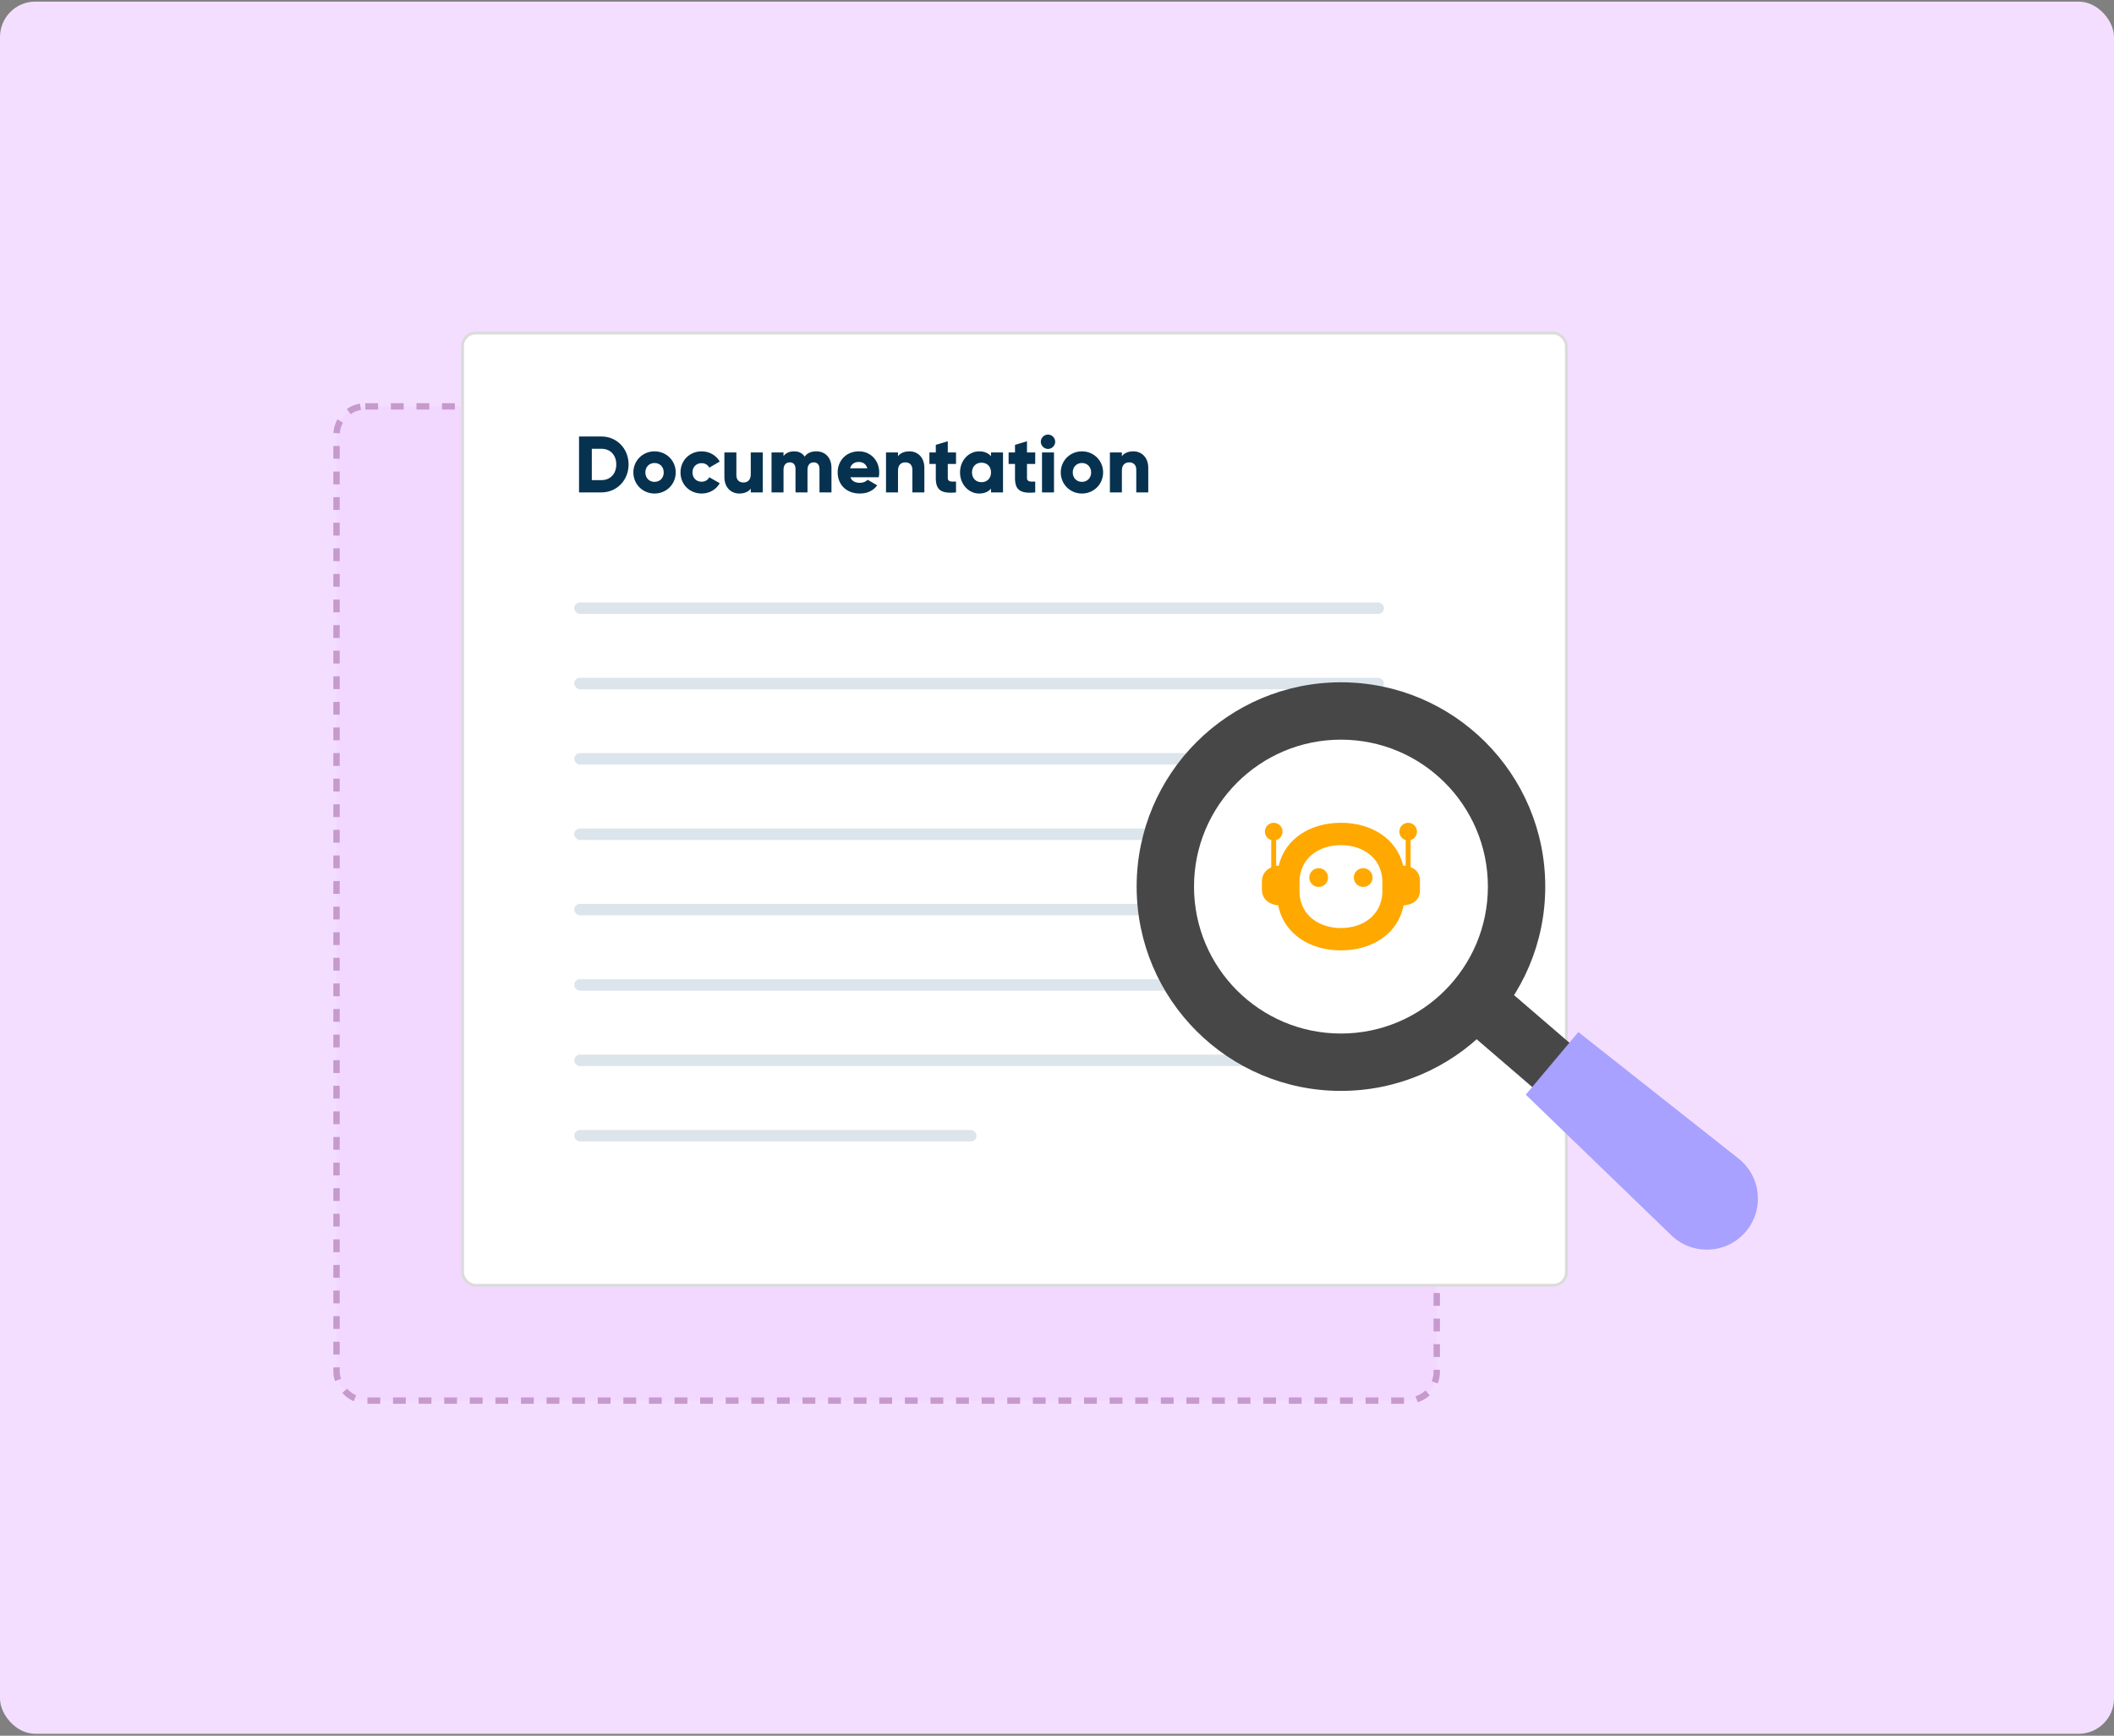 <svg width="598" height="491" viewBox="0 0 598 491" fill="none" xmlns="http://www.w3.org/2000/svg">
<rect x="0" y="0" width="598" height="491" fill="#808080" stroke="none"/>
<rect y="0.455" width="598" height="490" rx="10" fill="#F4DEFF"/>
<rect x="95.192" y="114.947" width="311.229" height="281.255" rx="8.137" fill="#F2D7FF" stroke="#C69ACD" stroke-width="1.808" stroke-dasharray="3.62 3.62"/>
<rect x="130.851" y="94.209" width="312.237" height="269.365" rx="3.64" fill="white" stroke="#DBDBDB" stroke-width="0.809"/>
<path d="M170.124 123.47C174.486 123.47 177.809 126.906 177.809 131.381C177.809 135.857 174.486 139.293 170.124 139.293H163.795V123.47H170.124ZM170.124 135.812C172.61 135.812 174.328 134.094 174.328 131.381C174.328 128.669 172.61 126.951 170.124 126.951H167.411V135.812H170.124ZM185.155 139.609C181.832 139.609 179.164 137.01 179.164 133.642C179.164 130.274 181.832 127.674 185.155 127.674C188.477 127.674 191.145 130.274 191.145 133.642C191.145 137.01 188.477 139.609 185.155 139.609ZM185.155 136.309C186.624 136.309 187.754 135.247 187.754 133.642C187.754 132.037 186.624 130.975 185.155 130.975C183.685 130.975 182.555 132.037 182.555 133.642C182.555 135.247 183.685 136.309 185.155 136.309ZM198.487 139.609C195.052 139.609 192.497 137.01 192.497 133.642C192.497 130.274 195.052 127.674 198.487 127.674C200.68 127.674 202.624 128.827 203.596 130.568L200.635 132.286C200.251 131.494 199.437 131.02 198.442 131.02C196.973 131.02 195.888 132.082 195.888 133.642C195.888 135.202 196.973 136.264 198.442 136.264C199.437 136.264 200.273 135.789 200.635 134.998L203.596 136.693C202.624 138.456 200.703 139.609 198.487 139.609ZM212.372 127.991H215.763V139.293H212.372V138.23C211.762 139.067 210.632 139.609 209.14 139.609C206.857 139.609 204.913 137.982 204.913 134.93V127.991H208.303V134.433C208.303 135.834 209.185 136.49 210.27 136.49C211.513 136.49 212.372 135.767 212.372 134.162V127.991ZM230.908 127.674C233.507 127.674 235.202 129.528 235.202 132.353V139.293H231.812V132.647C231.812 131.517 231.269 130.794 230.184 130.794C229.054 130.794 228.421 131.585 228.421 132.918V139.293H225.03V132.647C225.03 131.517 224.488 130.794 223.403 130.794C222.273 130.794 221.64 131.585 221.64 132.918V139.293H218.249V127.991H221.64V129.031C222.16 128.262 223.154 127.674 224.669 127.674C226.002 127.674 226.997 128.217 227.63 129.166C228.263 128.262 229.303 127.674 230.908 127.674ZM240.549 134.998C240.979 136.173 242.018 136.58 243.262 136.58C244.188 136.58 244.979 136.219 245.432 135.721L248.144 137.281C247.036 138.818 245.364 139.609 243.216 139.609C239.351 139.609 236.955 137.01 236.955 133.642C236.955 130.274 239.396 127.674 242.968 127.674C246.268 127.674 248.709 130.229 248.709 133.642C248.709 134.117 248.664 134.569 248.574 134.998H240.549ZM240.481 132.466H245.341C244.979 131.155 243.962 130.681 242.945 130.681C241.657 130.681 240.798 131.314 240.481 132.466ZM257.255 127.674C259.538 127.674 261.482 129.302 261.482 132.353V139.293H258.092V132.851C258.092 131.449 257.21 130.794 256.125 130.794C254.882 130.794 254.023 131.517 254.023 133.122V139.293H250.632V127.991H254.023V129.053C254.633 128.217 255.763 127.674 257.255 127.674ZM270.434 131.246H268.105V135.247C268.105 136.219 268.942 136.309 270.434 136.219V139.293C266.003 139.745 264.715 138.411 264.715 135.247V131.246H262.906V127.991H264.715V125.843L268.105 124.826V127.991H270.434V131.246ZM280.338 127.991H283.729V139.293H280.338V138.23C279.592 139.089 278.484 139.609 276.97 139.609C274.009 139.609 271.568 137.01 271.568 133.642C271.568 130.274 274.009 127.674 276.97 127.674C278.484 127.674 279.592 128.194 280.338 129.053V127.991ZM277.648 136.4C279.208 136.4 280.338 135.337 280.338 133.642C280.338 131.947 279.208 130.884 277.648 130.884C276.088 130.884 274.958 131.947 274.958 133.642C274.958 135.337 276.088 136.4 277.648 136.4ZM292.839 131.246H290.511V135.247C290.511 136.219 291.347 136.309 292.839 136.219V139.293C288.409 139.745 287.12 138.411 287.12 135.247V131.246H285.312V127.991H287.12V125.843L290.511 124.826V127.991H292.839V131.246ZM296.454 126.996C295.347 126.996 294.42 126.069 294.42 124.962C294.42 123.854 295.347 122.927 296.454 122.927C297.562 122.927 298.489 123.854 298.489 124.962C298.489 126.069 297.562 126.996 296.454 126.996ZM294.759 139.293V127.991H298.149V139.293H294.759ZM306.056 139.609C302.733 139.609 300.065 137.01 300.065 133.642C300.065 130.274 302.733 127.674 306.056 127.674C309.378 127.674 312.046 130.274 312.046 133.642C312.046 137.01 309.378 139.609 306.056 139.609ZM306.056 136.309C307.525 136.309 308.655 135.247 308.655 133.642C308.655 132.037 307.525 130.975 306.056 130.975C304.586 130.975 303.456 132.037 303.456 133.642C303.456 135.247 304.586 136.309 306.056 136.309ZM320.586 127.674C322.87 127.674 324.813 129.302 324.813 132.353V139.293H321.423V132.851C321.423 131.449 320.541 130.794 319.456 130.794C318.213 130.794 317.354 131.517 317.354 133.122V139.293H313.963V127.991H317.354V129.053C317.964 128.217 319.095 127.674 320.586 127.674Z" fill="#063250"/>
<rect x="162.438" y="170.418" width="229.059" height="3.236" rx="1.618" fill="#DCE5EC"/>
<rect x="162.438" y="191.737" width="229.059" height="3.236" rx="1.618" fill="#DCE5EC"/>
<rect x="162.438" y="213.055" width="229.059" height="3.236" rx="1.618" fill="#DCE5EC"/>
<rect x="162.438" y="234.374" width="229.059" height="3.236" rx="1.618" fill="#DCE5EC"/>
<rect x="162.438" y="255.693" width="229.059" height="3.236" rx="1.618" fill="#DCE5EC"/>
<rect x="162.438" y="277.012" width="229.059" height="3.236" rx="1.618" fill="#DCE5EC"/>
<rect x="162.438" y="298.331" width="229.059" height="3.236" rx="1.618" fill="#DCE5EC"/>
<rect x="162.438" y="319.65" width="113.789" height="3.236" rx="1.618" fill="#DCE5EC"/>
<path fill-rule="evenodd" clip-rule="evenodd" d="M379.323 308.591C347.405 308.591 321.53 282.716 321.53 250.798C321.53 218.88 347.405 193.005 379.323 193.005C411.242 193.005 437.116 218.88 437.116 250.798C437.116 282.716 411.242 308.591 379.323 308.591ZM379.323 292.053C356.539 292.053 338.068 273.583 338.068 250.798C338.068 228.013 356.539 209.543 379.323 209.543C402.108 209.543 420.579 228.013 420.579 250.798C420.579 273.583 402.108 292.053 379.323 292.053Z" fill="#474747"/>
<rect width="69.829" height="16.36" transform="matrix(-0.758 -0.652 -0.652 0.758 473.317 320.236)" fill="#474747"/>
<path d="M493.696 348.577C499.143 342.358 498.27 332.844 491.781 327.721L446.477 291.949L431.604 309.658L472.792 349.448C478.729 355.184 488.257 354.787 493.696 348.577V348.577Z" fill="#A8A1FF"/>
<path d="M379.323 292.364C402.28 292.364 420.889 273.754 420.889 250.798C420.889 227.842 402.28 209.232 379.323 209.232C356.367 209.232 337.757 227.842 337.757 250.798C337.757 273.754 356.367 292.364 379.323 292.364Z" fill="white"/>
<path fill-rule="evenodd" clip-rule="evenodd" d="M360.303 232.749C361.681 232.749 362.796 233.863 362.796 235.242C362.796 236.38 362.036 237.339 360.995 237.638V244.962C361.23 244.921 361.471 244.891 361.718 244.872C363.545 237.178 370.73 232.749 379.317 232.749C387.902 232.749 395.086 237.177 396.915 244.868C397.16 244.884 397.401 244.909 397.635 244.943V237.635C396.6 237.333 395.843 236.377 395.843 235.242C395.843 233.866 396.96 232.749 398.336 232.749C399.715 232.749 400.83 233.863 400.83 235.242C400.83 236.379 400.071 237.337 399.031 237.638V245.297C400.534 245.869 401.567 247.01 401.668 248.86C401.673 248.959 401.675 250.144 401.675 250.246L401.674 251.173L401.673 252.119C401.534 254.713 399.57 255.919 397.043 256.114C395.457 264.176 388.122 268.843 379.314 268.843C370.504 268.843 363.169 264.173 361.585 256.107C359.063 255.871 357.105 254.457 356.969 251.87C356.964 251.773 356.962 250.343 356.962 250.246C356.962 250.146 356.964 249.208 356.969 249.108C357.07 247.26 358.1 246.014 359.602 245.369V237.636C358.566 237.333 357.809 236.377 357.809 235.242C357.809 233.866 358.927 232.749 360.303 232.749ZM391.024 248.867C391.036 249.082 391.042 250.579 391.042 250.797C391.042 251.007 391.036 252.496 391.023 252.703C390.698 258.885 385.581 262.519 379.317 262.519C373.054 262.519 367.938 258.885 367.612 252.703C367.601 252.496 367.596 251.007 367.596 250.797C367.596 250.579 367.602 249.082 367.613 248.867C367.951 242.695 373.062 239.074 379.319 239.074C385.576 239.074 390.687 242.695 391.024 248.867ZM388.268 248.242C388.268 246.775 387.082 245.588 385.614 245.588C384.147 245.588 382.961 246.775 382.961 248.242C382.961 249.71 384.147 250.896 385.614 250.896C387.082 250.896 388.268 249.71 388.268 248.242ZM375.669 248.243C375.669 249.708 374.48 250.897 373.015 250.897C371.549 250.897 370.361 249.708 370.361 248.243C370.361 246.777 371.549 245.589 373.015 245.589C374.48 245.589 375.669 246.777 375.669 248.243Z" fill="#FFA800"/>
</svg>
